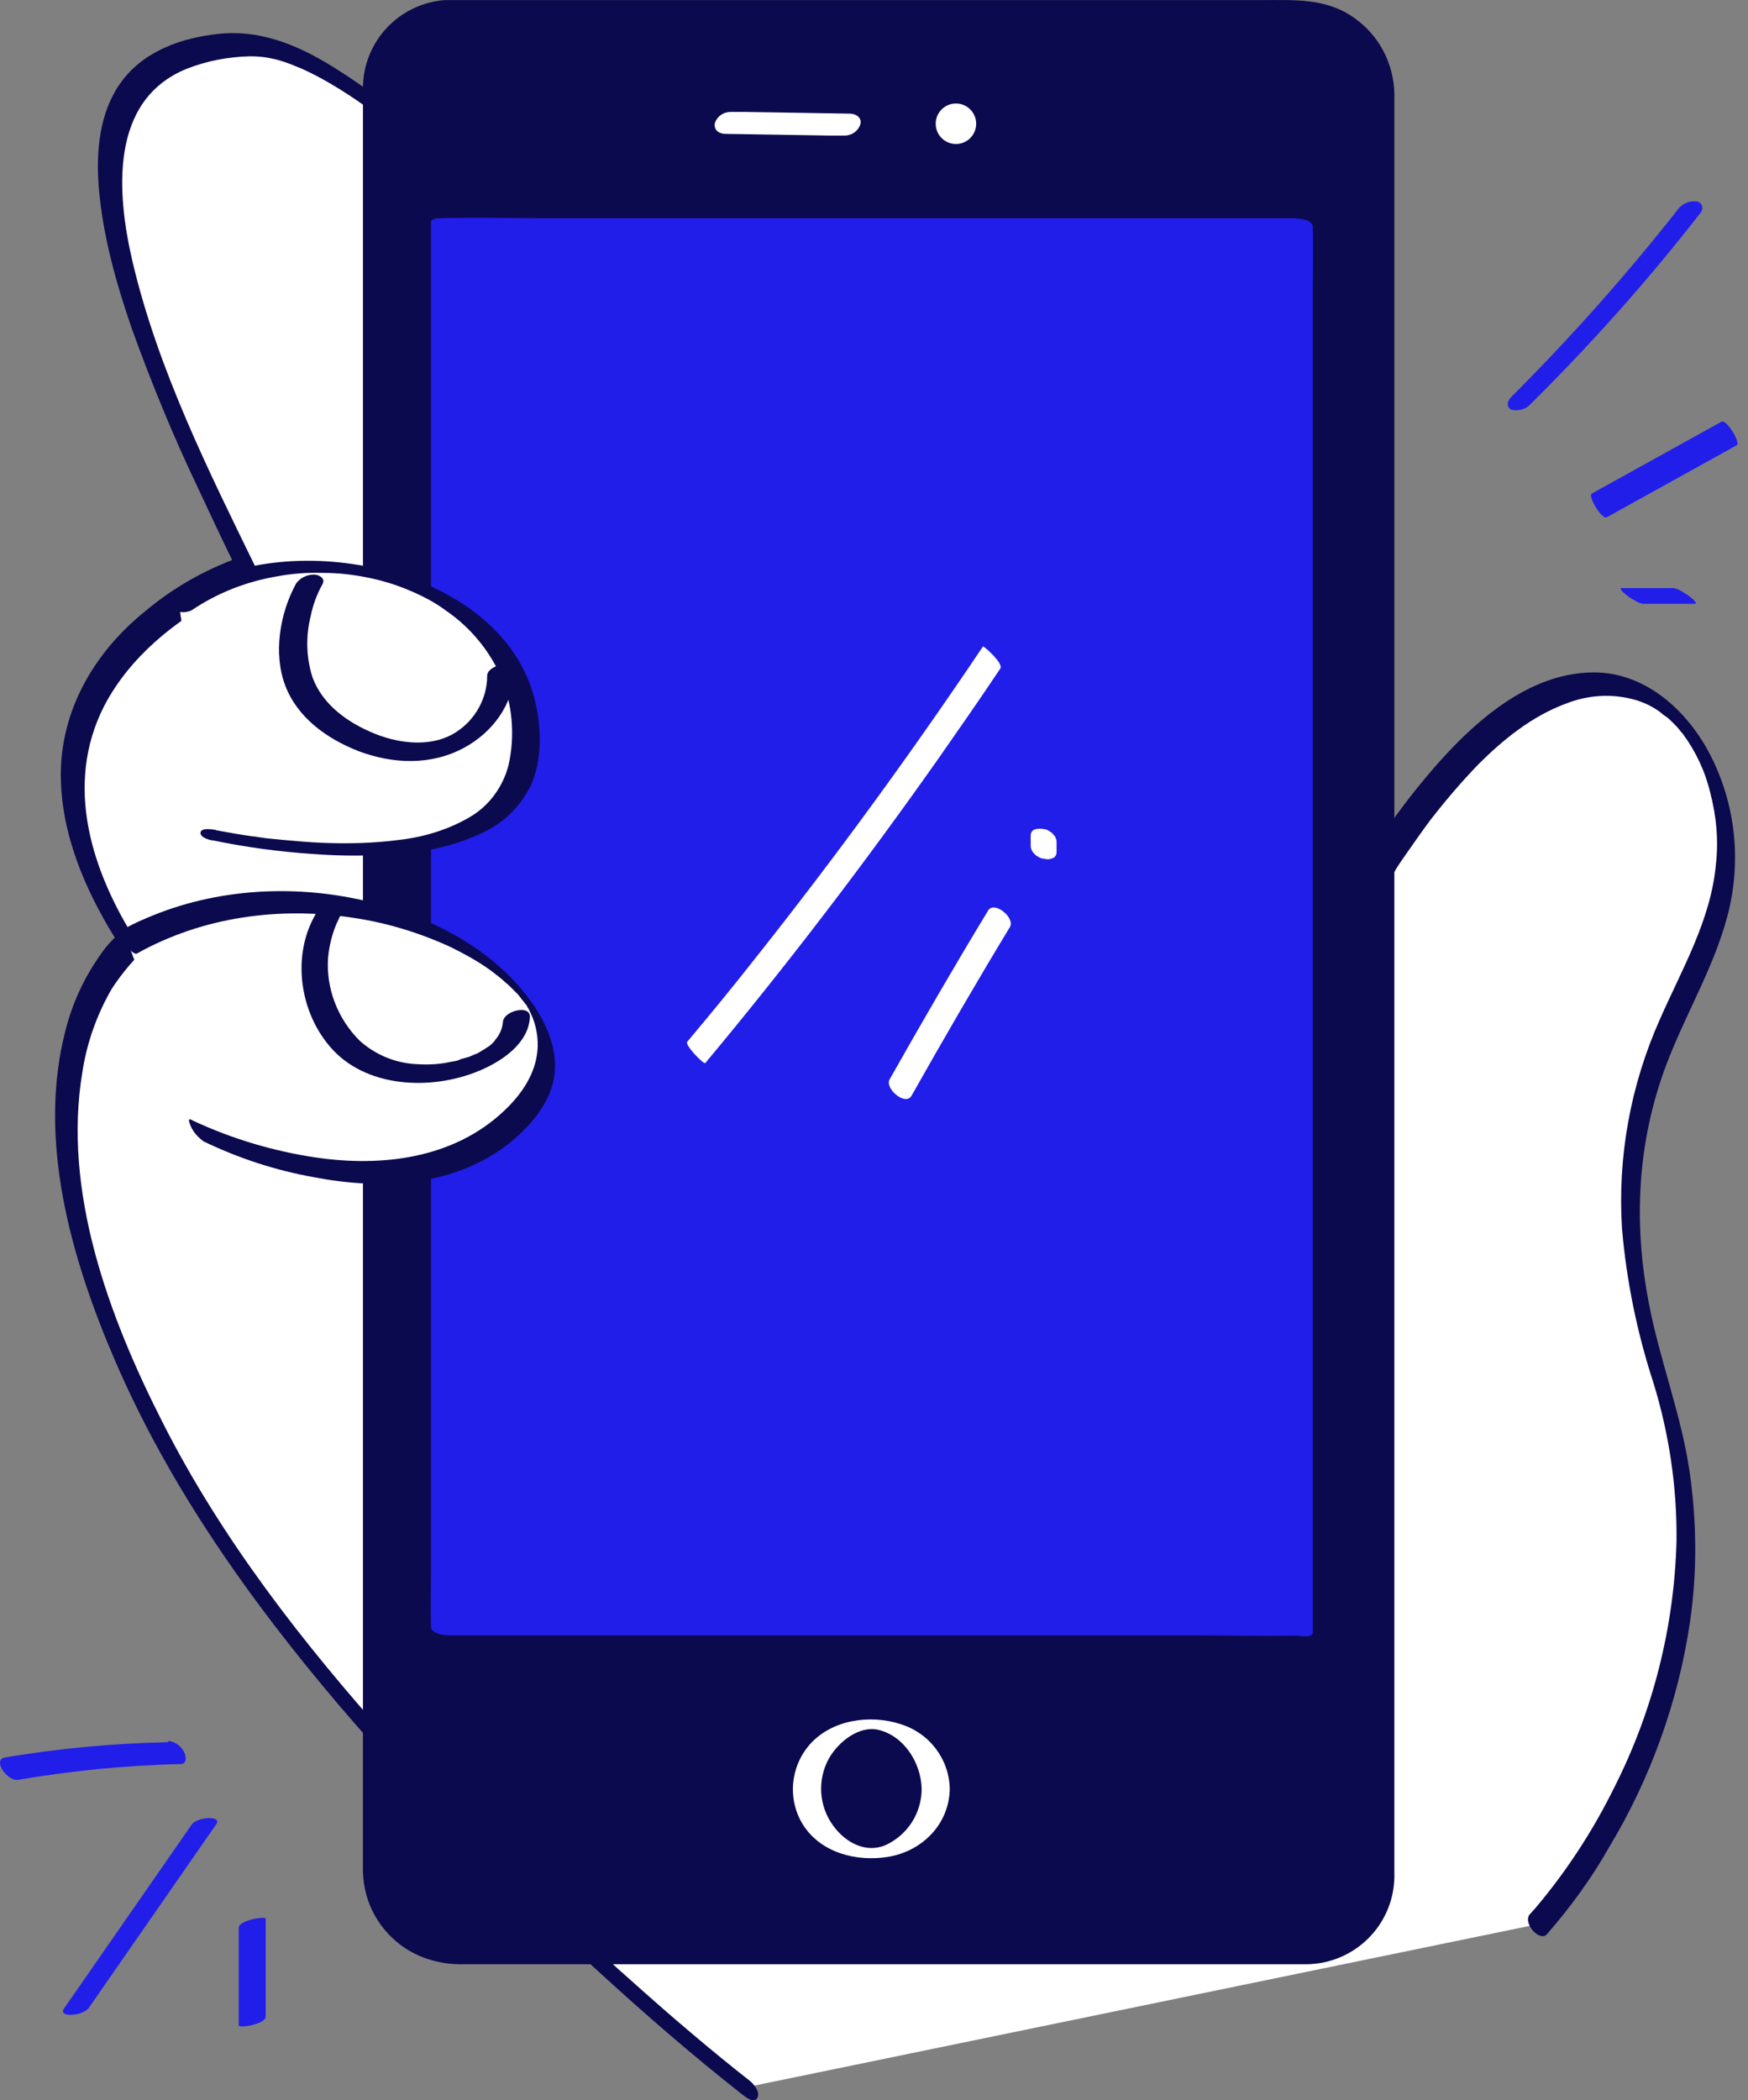 <svg width="154" height="185" viewBox="0 0 154 185" fill="none" xmlns="http://www.w3.org/2000/svg">
<rect x="0" y="0" width="154" height="185" fill="#808080" stroke="none"/>
<g id="nofications">
<path id="Vector" d="M135.422 169.511C135.422 169.511 154.734 148.763 146.266 121.923C137.799 95.084 151.466 88.448 151.912 75.672C152.357 62.896 139.185 47.347 120.318 78.049L103.531 94.737C103.531 94.737 41.434 2.928 21.131 3.869C0.828 4.81 11.227 28.877 21.626 50.071C21.626 50.071 -4.322 59.034 11.227 83.1C11.227 83.1 -1.994 93.45 12.614 123.656C27.222 153.863 65.698 183.872 65.698 183.872" fill="white"/>
<path id="Vector_2" d="M136.264 170.402C138.343 168.026 140.225 165.451 141.76 162.727C145.425 156.636 147.851 149.901 148.891 142.87C149.535 138.463 149.485 133.956 148.841 129.549C148.099 124.548 146.217 119.794 145.276 114.842C143.89 107.761 144.236 100.679 146.762 93.895C148.544 89.141 151.317 84.734 152.407 79.782C153.397 75.177 152.753 70.374 150.525 66.214C148.495 62.45 144.88 59.232 140.423 59.232C133.986 59.232 128.638 64.728 124.874 69.383C123.24 71.413 121.705 73.592 120.318 75.771C119.922 76.464 119.477 77.059 118.932 77.653L114.426 82.159L103.432 93.103L102.689 93.846L104.175 94.638C103.284 93.301 102.343 91.914 101.402 90.577C98.926 87.012 96.45 83.447 93.925 79.931C90.31 74.88 86.596 69.829 82.931 64.827C78.623 59.083 74.265 53.388 69.858 47.793C65.302 42.048 60.648 36.403 55.844 30.907C51.437 25.856 46.931 20.953 42.127 16.298C38.314 12.634 34.353 9.069 29.896 6.246C26.677 4.166 23.211 2.582 19.299 2.978C16.031 3.324 12.663 4.463 10.633 7.286C8.751 9.91 8.454 13.327 8.702 16.497C9.049 20.755 10.237 24.964 11.623 28.975C13.357 33.779 15.288 38.483 17.467 43.039C18.556 45.366 19.646 47.694 20.785 50.021L20.983 49.13C18.012 50.219 15.288 51.754 12.861 53.785C8.157 57.548 5.037 62.995 5.384 69.185C5.632 74.285 7.86 79.089 10.584 83.348L10.485 82.258C9.791 82.852 9.247 83.496 8.751 84.239C7.365 86.22 6.374 88.398 5.78 90.726C3.255 100.382 6.275 110.88 10.088 119.744C14.892 130.936 22.023 140.988 29.896 150.248C36.977 158.518 44.603 166.342 52.675 173.621C56.785 177.385 60.994 181.049 65.352 184.466L65.55 184.615C65.847 184.862 66.491 185.258 66.739 184.763C66.986 184.268 66.392 183.575 66.095 183.327C62.628 180.603 59.261 177.731 55.993 174.81C48.367 168.075 41.187 160.944 34.402 153.368C26.727 144.801 19.497 135.541 14.297 125.241C9.593 115.981 5.483 104.938 7.266 94.39C7.662 91.815 8.553 89.339 9.841 87.111C10.485 86.121 11.227 85.18 12.069 84.288C12.119 84.239 12.168 84.189 12.218 84.189C12.515 83.942 12.267 83.348 12.119 83.1C8.108 76.861 5.582 69.185 9.197 62.153C11.425 57.895 15.387 54.676 19.596 52.497C20.537 52.002 21.478 51.606 22.468 51.209C22.864 51.061 22.815 50.615 22.666 50.269C18.408 41.553 13.901 32.541 11.673 23.033C10.287 17.091 9.593 8.821 16.476 6.048C18.259 5.355 20.091 5.008 22.023 4.959C22.666 4.959 23.31 5.008 23.954 5.157C24.697 5.305 25.39 5.553 26.083 5.85C26.875 6.147 27.618 6.543 28.361 6.939C32.57 9.267 36.086 12.337 39.701 15.655C44.356 19.913 48.664 24.519 52.873 29.223C57.627 34.571 62.183 40.018 66.689 45.614C71.195 51.209 75.503 56.756 79.762 62.45C83.525 67.452 87.24 72.503 90.904 77.603C93.627 81.416 96.351 85.229 99.025 89.092C100.313 90.974 101.65 92.855 102.937 94.737C102.987 94.836 103.036 94.886 103.086 94.985C103.284 95.282 104.126 96.223 104.571 95.777L112.94 87.458L118.783 81.614C119.625 80.773 120.566 79.98 121.358 79.039C122.2 78.049 122.794 76.761 123.537 75.722C124.329 74.583 125.122 73.444 125.964 72.305C127.301 70.572 128.737 68.888 130.272 67.303C132.451 65.124 134.976 63.094 137.898 62.005C139.878 61.212 142.008 61.064 144.088 61.658C144.929 61.906 145.722 62.302 146.415 62.847C146.316 62.797 146.712 63.094 146.811 63.144C147.009 63.292 147.158 63.441 147.356 63.639C147.653 63.886 147.207 63.441 147.455 63.738L147.702 63.986C147.901 64.184 148.049 64.431 148.247 64.629C149.386 66.164 150.228 67.947 150.674 69.829C151.218 71.909 151.416 74.038 151.169 76.167C150.723 81.07 148.148 85.427 146.217 89.835C143.642 95.628 142.503 101.917 142.899 108.206C143.295 112.861 144.236 117.417 145.672 121.824C147.059 126.33 147.752 131.035 147.702 135.739C147.504 143.315 145.623 150.743 142.206 157.478C140.324 161.291 137.997 164.856 135.273 168.075C135.125 168.224 135.026 168.372 134.877 168.521C133.986 169.264 135.62 171.096 136.264 170.402Z" fill="#0B0A4E"/>
<path id="Vector_3" d="M39.998 0.997H114.723C118.536 0.997 121.655 4.117 121.655 7.93V165.104C121.655 168.917 118.536 172.037 114.723 172.037H39.998C36.185 172.037 33.065 168.917 33.065 165.104V7.93C33.065 4.117 36.185 0.997 39.998 0.997Z" fill="#0B0A4E"/>
<path id="Vector_4" d="M114.426 170.997H40.295C38.909 171.096 37.522 170.7 36.383 169.907C34.947 168.768 34.155 166.986 34.204 165.153C34.204 163.915 34.204 162.628 34.204 161.39V11C34.204 10.059 34.204 9.118 34.204 8.128C34.254 4.76 36.977 2.037 40.345 1.987H111.653C114.03 1.987 116.704 1.641 118.635 3.324C120.467 4.909 120.517 7.088 120.517 9.217V164.064C120.517 164.312 120.517 164.559 120.517 164.807C120.517 168.224 117.793 170.947 114.426 170.997C114.03 170.997 113.683 171.343 113.633 171.739C113.633 171.839 113.633 171.938 113.683 172.037C113.931 172.631 114.475 173.027 115.119 173.027C119.328 172.977 122.745 169.61 122.844 165.401C122.844 165.153 122.844 164.906 122.844 164.658V9.415C122.844 9.019 122.844 8.623 122.844 8.276C122.794 5.602 121.507 3.126 119.328 1.591C116.852 -0.192 114.03 0.007 111.157 0.007H40.939C40.345 0.007 39.751 0.007 39.206 0.007C35.145 0.304 31.976 3.671 31.976 7.781C31.976 8.672 31.976 9.564 31.976 10.406V161.439C31.976 162.578 31.976 163.717 31.976 164.856C32.026 167.629 33.462 170.155 35.739 171.64C37.275 172.631 39.107 173.076 40.889 173.027H115.119C115.565 173.027 115.911 172.68 115.911 172.284C115.911 172.185 115.911 172.086 115.862 171.987C115.614 171.393 115.02 170.997 114.426 170.997Z" fill="#0B0A4E"/>
<path id="Vector_5" d="M114.426 19.765H39.206V143.514H114.426V19.765Z" fill="#211EEA"/>
<path id="Vector_6" d="M113.93 142.969H47.971C44.95 142.969 41.88 142.87 38.809 142.969H38.661L40.394 143.761V21.894C40.394 21.349 40.444 20.805 40.394 20.26C40.394 20.21 40.394 20.111 40.394 20.062L39.701 20.409H105.66C108.681 20.409 111.751 20.508 114.822 20.409H114.97L113.237 19.616V138.314C113.237 139.899 113.187 141.533 113.237 143.117V143.315C113.237 144.108 115.663 144.454 115.663 143.811V25.014C115.663 23.429 115.713 21.795 115.663 20.21V20.012C115.663 19.319 114.376 19.22 113.93 19.22H47.971C44.95 19.22 41.88 19.121 38.809 19.22H38.661C38.512 19.22 37.968 19.27 37.968 19.567V138.264C37.968 139.849 37.918 141.483 37.968 143.068V143.266C37.968 143.959 39.255 144.058 39.701 144.058H105.66C108.681 144.058 111.751 144.157 114.822 144.058H114.97C115.317 144.058 115.861 143.86 115.564 143.464C115.267 143.068 114.425 142.969 113.93 142.969Z" fill="#211EEA"/>
<path id="Vector_7" d="M81.198 157.577C81.198 159.706 79.96 161.638 78.029 162.529C76.296 163.272 74.513 162.331 73.424 160.845C72.136 159.112 71.987 156.785 73.027 154.903C73.869 153.417 75.701 151.981 77.385 152.377C79.663 152.922 81.149 155.299 81.198 157.577C81.198 158.171 83.674 158.171 83.674 157.577C83.624 154.952 81.891 152.675 79.366 151.882C76.642 150.991 73.275 151.486 71.344 153.665C69.611 155.646 69.363 158.518 70.749 160.746C72.334 163.222 75.454 164.015 78.227 163.569C81.248 163.074 83.624 160.697 83.674 157.577C83.674 156.983 81.198 156.933 81.198 157.577Z" fill="white"/>
<path id="Vector_8" d="M84.219 12.684C85.203 12.684 86.001 11.885 86.001 10.901C86.001 9.916 85.203 9.118 84.219 9.118C83.234 9.118 82.436 9.916 82.436 10.901C82.436 11.885 83.234 12.684 84.219 12.684Z" fill="white"/>
<path id="Vector_9" d="M63.916 11.792L73.077 11.941H74.414C75.058 11.941 75.602 11.544 75.8 10.95C75.949 10.356 75.404 10.009 74.859 10.009L65.698 9.861H64.361C63.718 9.861 63.173 10.257 62.975 10.851C62.876 11.495 63.371 11.792 63.916 11.792Z" fill="white"/>
<path id="Vector_10" d="M18.903 73.542C18.903 73.542 44.653 79.138 46.188 66.709C48.119 51.308 26.925 45.614 15.783 53.388" fill="white"/>
<path id="Vector_11" d="M18.804 74.038C21.676 74.632 24.598 75.028 27.569 75.226C30.144 75.424 32.719 75.424 35.294 75.177C37.77 75.028 40.196 74.434 42.425 73.394C44.405 72.503 45.99 70.918 46.881 68.937C47.872 66.461 47.673 63.342 46.881 60.816C45.099 55.27 39.75 51.804 34.353 50.368C28.509 48.783 21.874 49.031 16.476 51.903C15.833 52.249 15.238 52.645 14.644 53.042C14.248 53.339 15.238 53.735 15.387 53.785C15.882 53.983 16.476 53.983 16.922 53.735C19.2 52.2 21.775 51.209 24.449 50.764C25.786 50.516 27.172 50.417 28.509 50.467C29.797 50.467 31.084 50.615 32.322 50.863C33.56 51.11 34.749 51.457 35.937 51.952C37.126 52.447 38.314 53.042 39.354 53.834C41.434 55.27 43.068 57.251 44.108 59.529C45.148 62.005 45.396 64.778 44.801 67.402C44.306 69.334 43.068 71.017 41.335 72.008C39.453 73.097 37.324 73.741 35.145 73.988C32.867 74.285 30.589 74.335 28.262 74.236C27.172 74.186 26.083 74.087 24.944 73.988C24.449 73.939 23.954 73.889 23.459 73.84L22.765 73.741L22.468 73.691C22.32 73.691 22.023 73.642 22.369 73.691C21.28 73.543 20.19 73.345 19.101 73.147L18.952 73.097C18.655 73.047 17.714 72.899 17.665 73.345C17.615 73.79 18.556 74.038 18.804 74.038Z" fill="#0B0A4E"/>
<path id="Vector_12" d="M17.368 99.59C17.368 99.59 35.987 108.899 45.891 98.055C55.795 87.21 29.648 72.701 11.277 83.05" fill="white"/>
<path id="Vector_13" d="M17.912 100.531C20.983 102.016 24.3 103.106 27.668 103.7C33.56 104.839 40.097 104.542 44.95 100.63C46.832 99.095 48.565 97.064 48.862 94.588C49.109 92.41 48.169 90.231 46.98 88.498C43.712 83.744 38.215 80.872 32.719 79.485C26.232 77.851 19.101 78.198 12.911 80.872C12.069 81.218 11.277 81.614 10.534 82.06C10.286 82.209 11.623 84.239 12.069 83.991C17.912 80.723 24.746 79.832 31.283 80.872C34.204 81.317 37.076 82.209 39.75 83.447C40.939 84.041 42.127 84.685 43.217 85.477C43.662 85.824 44.158 86.17 44.554 86.566C44.752 86.715 44.9 86.864 45.098 87.061C45.297 87.26 45.396 87.359 45.594 87.557C45.693 87.656 45.742 87.755 45.841 87.854L45.94 88.002C45.99 88.052 46.188 88.299 46.039 88.102C46.138 88.25 46.237 88.349 46.336 88.498V88.448L46.435 88.646L46.584 88.894C46.633 88.993 46.782 89.339 46.881 89.537C47.228 90.379 47.376 91.221 47.376 92.112C47.327 94.39 46.039 96.322 44.405 97.857C39.948 102.066 33.66 102.809 27.866 101.967C24.152 101.422 20.487 100.333 17.07 98.748L16.872 98.649C16.427 98.401 16.773 99.095 16.823 99.243C17.07 99.788 17.467 100.184 17.912 100.531Z" fill="#0B0A4E"/>
<path id="Vector_14" d="M28.262 79.832C25.538 83.595 26.232 89.191 29.351 92.508C32.62 95.975 38.463 96.024 42.523 94.192C44.405 93.35 46.584 91.815 46.683 89.587C46.733 88.448 44.355 89.042 44.306 90.032C44.257 90.627 44.009 91.171 43.613 91.617C43.415 91.865 43.761 91.469 43.563 91.716L43.415 91.865C43.266 92.013 43.118 92.162 42.919 92.261C42.721 92.36 42.87 92.31 42.919 92.261L42.622 92.459C42.424 92.558 42.226 92.707 42.028 92.806C41.681 93.004 42.276 92.707 41.88 92.855L41.533 93.004C41.335 93.103 41.137 93.152 40.939 93.202L40.592 93.301C40.196 93.4 40.691 93.251 40.493 93.35C40.295 93.449 39.948 93.499 39.651 93.548C38.76 93.746 37.819 93.796 36.878 93.746C34.947 93.697 33.115 92.954 31.679 91.667C29.747 89.735 28.707 87.061 28.905 84.338C29.005 83.298 29.252 82.308 29.648 81.367C29.747 81.169 29.846 80.971 29.896 80.822C29.945 80.772 30.143 80.376 29.995 80.624C30.044 80.525 30.143 80.426 30.193 80.327C30.391 80.079 30.391 79.683 30.143 79.485C30.044 79.386 29.945 79.336 29.797 79.336C29.302 79.138 28.658 79.386 28.262 79.832Z" fill="#0B0A4E"/>
<path id="Vector_15" d="M26.083 51.407C24.647 54.032 24.053 57.597 25.142 60.42C26.232 63.243 28.807 65.075 31.58 66.164C34.601 67.303 37.968 67.452 40.889 65.867C43.365 64.53 45.247 62.054 45.297 59.182C45.297 58.043 42.92 58.588 42.92 59.529C42.92 61.51 41.88 63.391 40.196 64.481C38.166 65.818 35.343 65.57 33.016 64.629C30.689 63.688 28.411 62.104 27.519 59.628C26.975 57.895 26.925 56.062 27.371 54.28C27.569 53.289 27.916 52.348 28.411 51.457C28.708 50.962 28.114 50.615 27.668 50.615C27.024 50.615 26.43 50.912 26.083 51.407Z" fill="#0B0A4E"/>
<path id="Vector_16" d="M134.828 35.611C140.176 30.312 145.227 24.667 149.832 18.725C150.03 18.477 150.03 18.081 149.782 17.883C149.683 17.784 149.535 17.735 149.386 17.735C148.743 17.685 148.148 17.982 147.802 18.477C143.246 24.271 138.344 29.768 133.144 34.967C132.797 35.314 132.649 35.859 133.194 36.106C133.788 36.205 134.432 36.057 134.828 35.611Z" fill="#211EEA"/>
<path id="Vector_17" d="M141.562 45.564L153.001 39.226C153.397 39.028 152.11 36.898 151.664 37.146L140.225 43.484C139.878 43.682 141.116 45.812 141.562 45.564Z" fill="#211EEA"/>
<path id="Vector_18" d="M144.731 53.19H149.337C149.485 53.19 149.337 52.992 149.337 52.992C149.188 52.794 148.99 52.645 148.792 52.497C148.544 52.299 148.247 52.15 148 52.002C147.851 51.903 147.653 51.853 147.455 51.804H142.85C142.701 51.804 142.85 52.002 142.85 52.002C142.998 52.2 143.196 52.348 143.394 52.497C143.642 52.695 143.939 52.844 144.187 52.992C144.335 53.091 144.533 53.141 144.731 53.19Z" fill="#211EEA"/>
<path id="Vector_19" d="M14.793 153.467C9.989 153.566 5.186 154.011 0.482 154.804C-0.756 155.002 0.68 156.933 1.571 156.785C6.275 155.992 11.079 155.497 15.882 155.398C16.476 155.398 16.427 154.754 16.229 154.358C15.981 153.813 15.437 153.417 14.842 153.368L14.793 153.467Z" fill="#211EEA"/>
<path id="Vector_20" d="M16.873 160.746L5.632 176.939C5.335 177.385 5.879 177.484 6.226 177.484C6.721 177.484 7.513 177.286 7.811 176.889L19.051 160.697C19.349 160.251 18.804 160.152 18.457 160.152C18.012 160.152 17.17 160.3 16.873 160.746Z" fill="#211EEA"/>
<path id="Vector_21" d="M21.032 169.808V178.424C21.032 178.672 23.409 178.325 23.409 177.632V169.016C23.359 168.768 21.032 169.164 21.032 169.808Z" fill="#211EEA"/>
<path id="Vector_22" d="M62.133 93.647C69.363 84.982 76.197 76.019 82.684 66.808C84.516 64.183 86.348 61.559 88.131 58.885C88.428 58.439 86.645 56.855 86.596 56.954C80.307 66.313 73.671 75.424 66.639 84.288C64.659 86.814 62.628 89.29 60.549 91.766C60.301 92.063 62.034 93.796 62.133 93.647Z" fill="white"/>
<path id="Vector_23" d="M80.307 96.52C83.129 91.518 86.001 86.566 88.972 81.664C89.468 80.872 87.586 79.287 87.041 80.228C84.07 85.13 81.198 90.082 78.375 95.084C77.93 95.876 79.762 97.461 80.307 96.52Z" fill="white"/>
<path id="Vector_24" d="M93.083 75.127V74.236C93.083 74.137 93.083 73.988 93.033 73.889C92.984 73.741 92.934 73.642 92.835 73.543C92.736 73.444 92.637 73.295 92.488 73.246C92.34 73.147 92.191 73.048 92.043 73.048L91.746 72.998C91.547 72.998 91.399 72.998 91.201 73.048L91.003 73.147C90.904 73.246 90.805 73.394 90.805 73.543V74.434C90.805 74.533 90.805 74.682 90.854 74.781C90.904 74.929 90.953 75.028 91.052 75.127C91.151 75.226 91.25 75.375 91.399 75.424C91.547 75.523 91.696 75.623 91.845 75.623L92.142 75.672C92.34 75.722 92.488 75.672 92.686 75.623L92.885 75.523C92.984 75.424 93.083 75.276 93.083 75.127Z" fill="white"/>
</g>
</svg>
